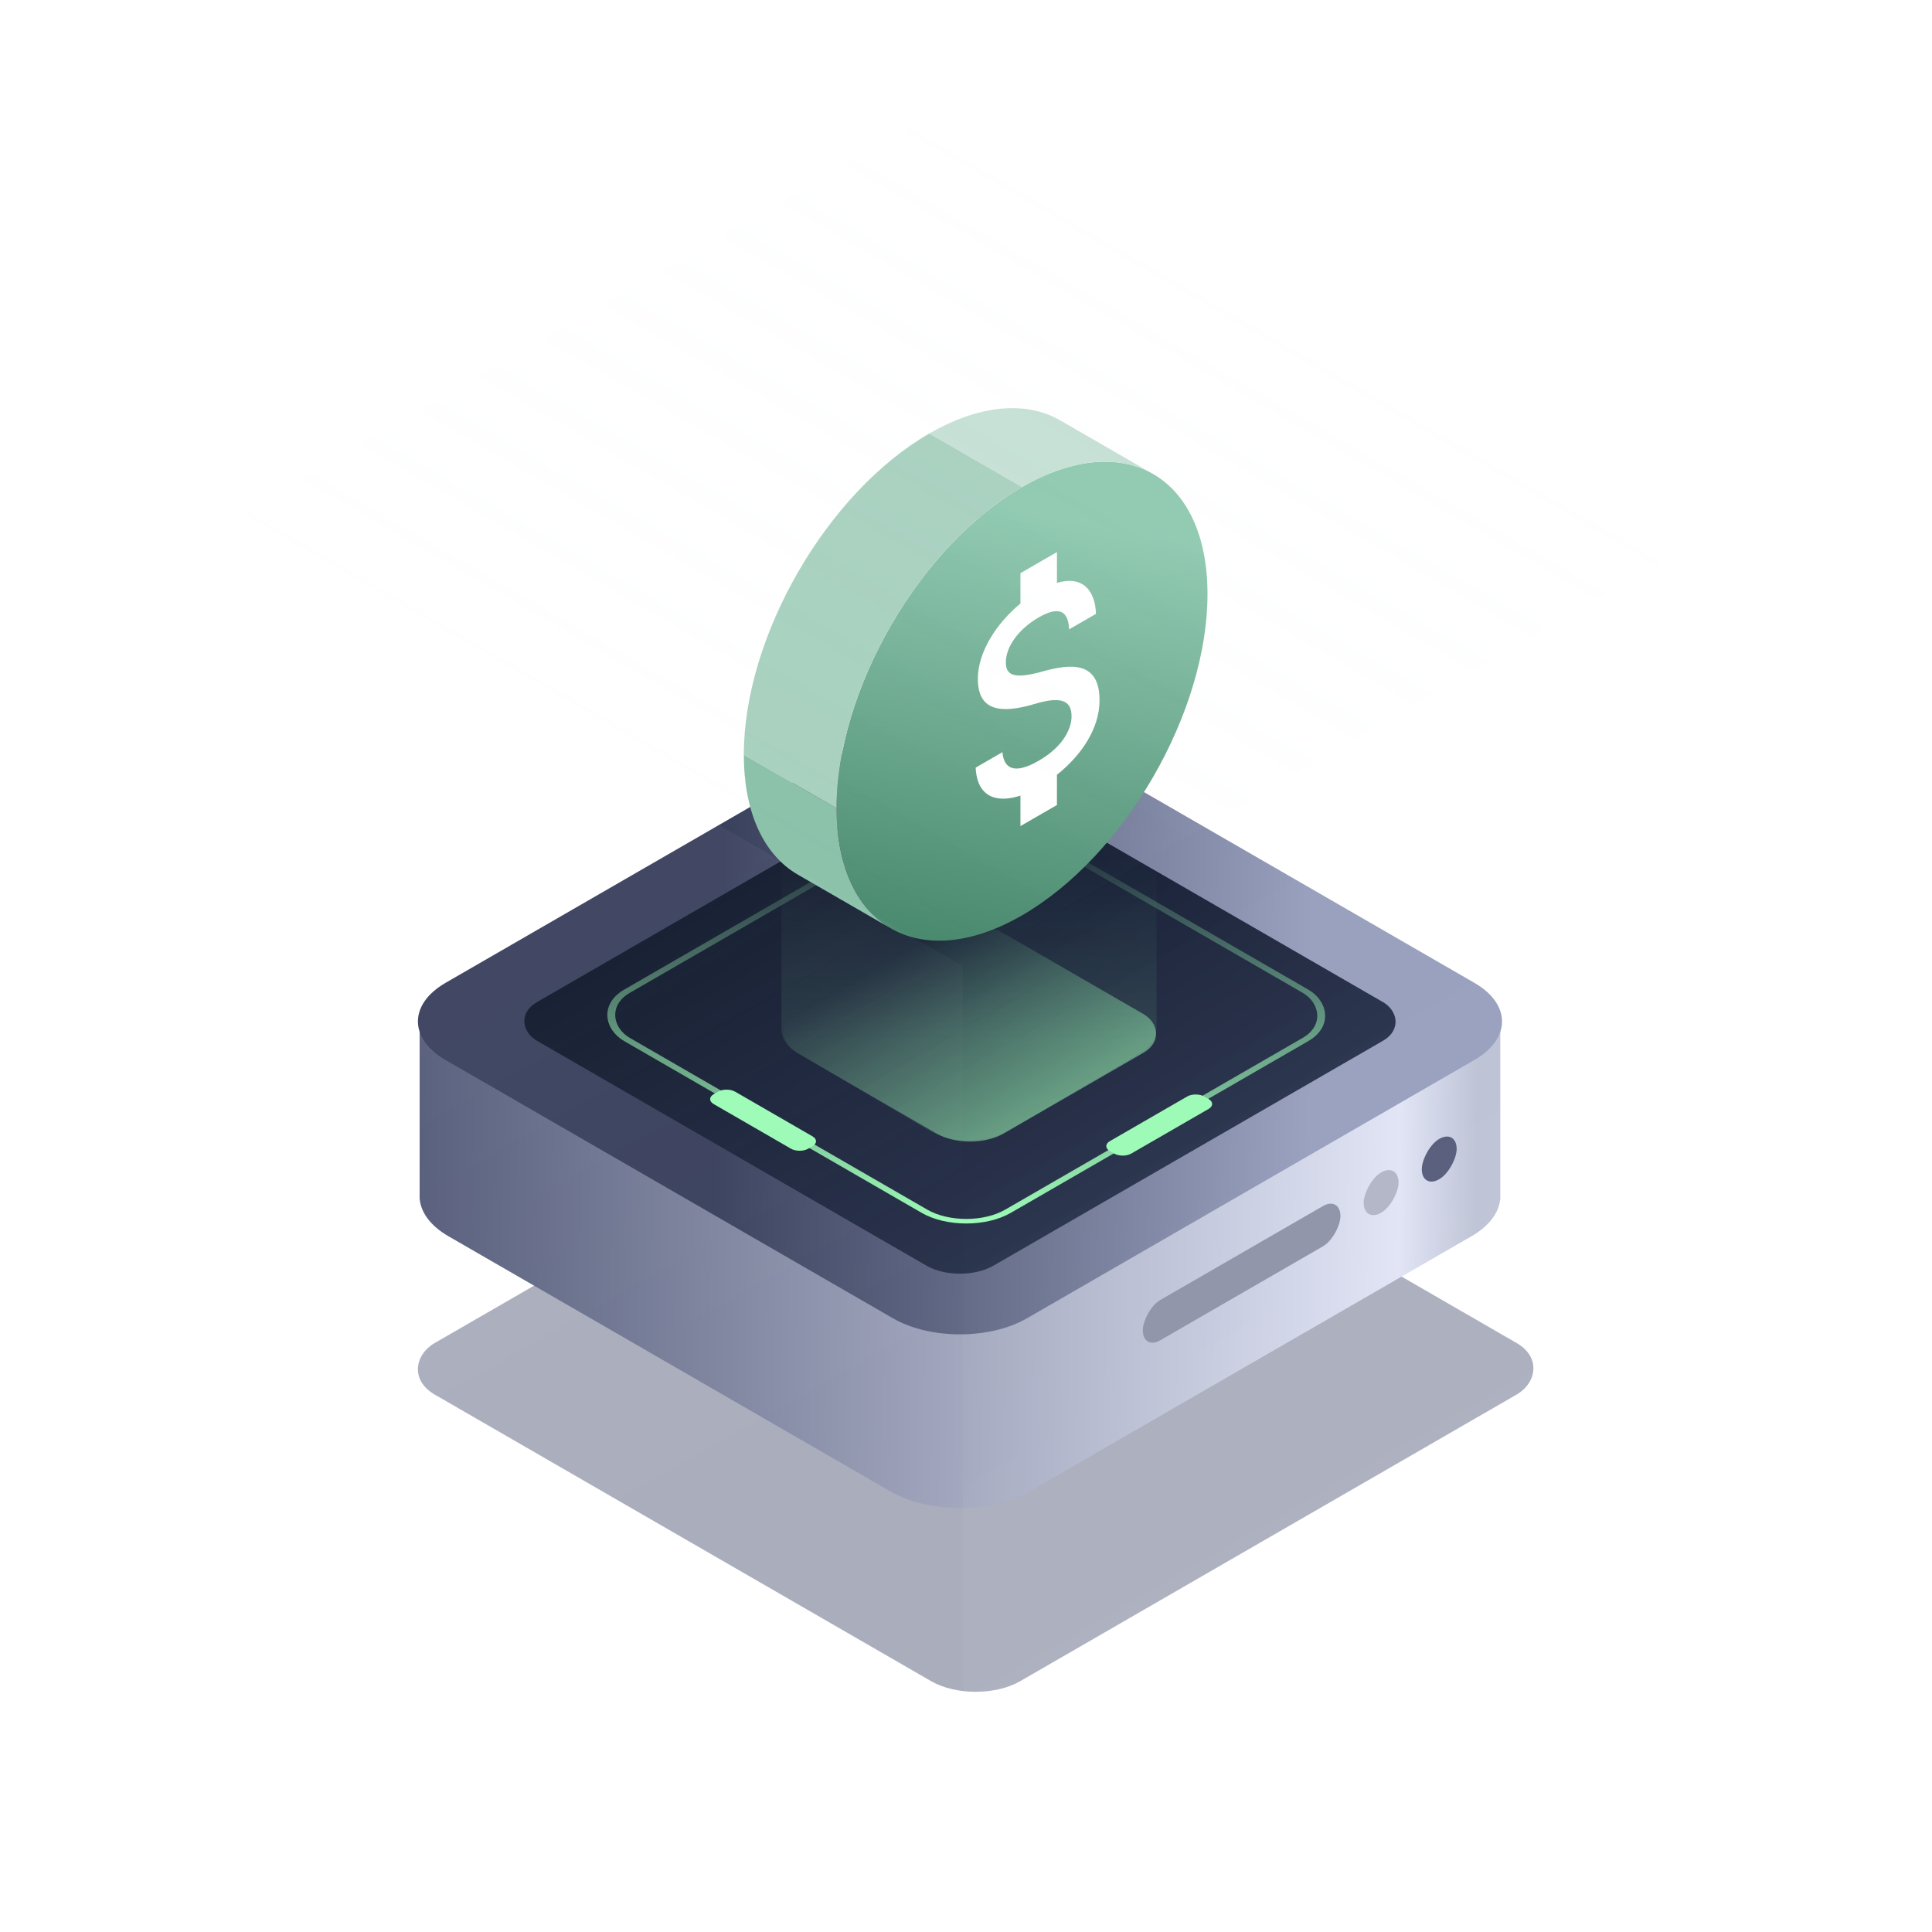 <svg width="300" height="300" viewBox="0 0 300 300" fill="none" xmlns="http://www.w3.org/2000/svg">
<g opacity="0.5" filter="url(#filter0_f_2989_21128)">
<rect width="105" height="105" rx="8" transform="matrix(0.866 0.5 -0.866 0.5 151.5 160.045)" fill="#555C7A"/>
</g>
<path d="M138.232 139.86C144.214 136.406 153.913 136.406 159.895 139.86L219.948 153.683L232.966 159.142L232.966 185.419C232.977 185.614 232.977 185.81 232.966 186.005L232.966 186.241L232.946 186.252C232.727 188.332 231.241 190.376 228.488 191.965L159.895 231.564C153.913 235.018 144.214 235.018 138.232 231.564L69.639 191.965C66.886 190.376 65.4 188.332 65.181 186.251L65.161 186.241V186.006C65.15 185.81 65.15 185.614 65.161 185.418V159.142L78.493 153.502L138.232 139.86Z" fill="url(#paint0_linear_2989_21128)"/>
<path d="M159.456 112.5C153.716 109.186 144.411 109.186 138.671 112.5L69.2 152.606C63.46 155.919 63.46 161.292 69.2 164.605L138.671 204.711C144.411 208.025 153.716 208.025 159.456 204.711L228.927 164.605C234.667 161.292 234.667 155.919 228.927 152.606L159.456 112.5Z" fill="url(#paint1_linear_2989_21128)"/>
<rect width="81.853" height="81.853" rx="6" transform="matrix(-0.866 0.5 0.866 0.5 149.063 117.682)" fill="url(#paint2_linear_2989_21128)"/>
<rect width="35.434" height="6.253" rx="3.127" transform="matrix(-0.866 0.5 -3.18817e-05 1 208.141 185.711)" fill="#8E93A8"/>
<rect width="6.254" height="6.254" rx="3.127" transform="matrix(-0.866 0.5 -3.18817e-05 1 217.166 180.499)" fill="#B2B5C5"/>
<rect width="6.254" height="6.254" rx="3.127" transform="matrix(-0.866 0.5 -3.18907e-05 1 226.19 175.289)" fill="#555C7A"/>
<rect y="0.5" width="68.326" height="68.326" rx="7.5" transform="matrix(-0.866 0.5 0.866 0.5 149.606 123.25)" stroke="url(#paint3_linear_2989_21128)"/>
<path d="M125.492 178.371C124.755 178.796 123.561 178.796 122.825 178.371L110.823 171.442C110.086 171.017 110.086 170.328 110.823 169.903L111.489 169.518C112.226 169.093 113.42 169.093 114.157 169.518L126.158 176.446C126.895 176.872 126.895 177.561 126.158 177.986L125.492 178.371Z" fill="#9CFBB6"/>
<path d="M187.003 170.27C186.266 169.845 185.072 169.845 184.335 170.27L172.334 177.199C171.597 177.624 171.597 178.313 172.334 178.739L173 179.123C173.737 179.549 174.931 179.549 175.667 179.123L187.669 172.195C188.406 171.769 188.406 171.08 187.669 170.655L187.003 170.27Z" fill="#9CFBB6"/>
<rect width="37.099" height="37.099" rx="6" transform="matrix(-0.866 0.5 0.866 0.5 150.63 141.917)" fill="url(#paint4_linear_2989_21128)" fill-opacity="0.5"/>
<path d="M179.52 113H179.59V159.914H179.538C179.535 161.218 178.691 162.521 177.005 163.516L156.569 175.577C153.192 177.57 147.717 177.57 144.34 175.577L123.904 163.516C122.218 162.521 121.374 161.218 121.371 159.914H121.343V120.218L121.389 113C121.234 114.415 122.072 115.859 123.904 116.941L144.34 129.002C147.717 130.995 153.192 130.995 156.569 129.002L177.005 116.941C178.837 115.859 179.675 114.415 179.52 113Z" fill="url(#paint5_linear_2989_21128)" fill-opacity="0.1"/>
<circle cx="33.255" cy="33.255" r="33.255" transform="matrix(-0.866 0.5 0 1 187.5 59)" fill="url(#paint6_linear_2989_21128)"/>
<path d="M179.064 73.61C173.441 70.364 166.07 71.372 158.7 75.628L144.3 67.314C151.67 63.058 159.041 62.05 164.664 65.296L179.064 73.61Z" fill="#C5E0D5"/>
<path d="M129.9 125.511C129.9 107.145 142.794 84.811 158.7 75.628L144.3 67.314C128.394 76.497 115.5 98.831 115.5 117.197L129.9 125.511Z" fill="#A9D1BF"/>
<path d="M138.335 144.156C132.711 140.909 129.9 134.021 129.9 125.511L115.5 117.197C115.5 125.708 118.311 132.595 123.935 135.842L138.335 144.156Z" fill="#8CC1AA"/>
<path d="M161.855 104.273C157.565 105.462 156.186 104.927 156.186 102.855C156.186 100.476 158.094 97.716 161.288 95.873C164.651 93.931 165.898 95.066 166.011 97.727L170.187 95.317C170.055 91.64 168.071 89.338 164.122 90.506V85.727L158.453 89V93.713C154.788 96.746 151.84 101.196 151.84 105.407C151.84 110.447 155.449 110.873 160.721 109.291C165.445 107.873 166.389 109.247 166.389 111.276C166.389 112.782 165.463 115.716 161.288 118.127C157.395 120.375 155.865 119.251 155.657 116.796L151.5 119.196C151.727 123.844 154.826 124.738 158.453 123.538V128.273L164.122 125V120.309C167.806 117.375 170.735 113.218 170.735 108.746C170.735 102.549 166.144 103.084 161.855 104.273Z" fill="white"/>
<g opacity="0.1">
<rect width="135.075" height="135.007" transform="matrix(-0.866 0.5 -3.18563e-05 1 266.5 82.486)" fill="url(#paint7_linear_2989_21128)"/>
<rect width="135.075" height="135.007" transform="matrix(-0.866 -0.5 3.18563e-05 1 149.5 149.991)" fill="url(#paint8_linear_2989_21128)"/>
<rect width="135.075" height="135.075" transform="matrix(-0.866 -0.5 -0.866 0.5 266.5 82.5)" fill="url(#paint9_linear_2989_21128)"/>
</g>
<defs>
<filter id="filter0_f_2989_21128" x="39.624" y="137.388" width="223.752" height="150.309" filterUnits="userSpaceOnUse" color-interpolation-filters="sRGB">
<feFlood flood-opacity="0" result="BackgroundImageFix"/>
<feBlend mode="normal" in="SourceGraphic" in2="BackgroundImageFix" result="shape"/>
<feGaussianBlur stdDeviation="12.5" result="effect1_foregroundBlur_2989_21128"/>
</filter>
<linearGradient id="paint0_linear_2989_21128" x1="229.195" y1="190.954" x2="65.17" y2="188.929" gradientUnits="userSpaceOnUse">
<stop stop-color="#BDC2D5"/>
<stop offset="0.073" stop-color="#E0E4F5"/>
<stop offset="1" stop-color="#555C7A"/>
</linearGradient>
<linearGradient id="paint1_linear_2989_21128" x1="204.069" y1="137.359" x2="112.239" y2="135.333" gradientUnits="userSpaceOnUse">
<stop stop-color="#98A0BE"/>
<stop offset="1" stop-color="#3A415D"/>
</linearGradient>
<linearGradient id="paint2_linear_2989_21128" x1="40.926" y1="0" x2="40.926" y2="81.853" gradientUnits="userSpaceOnUse">
<stop stop-color="#11192D"/>
<stop offset="1" stop-color="#29334C"/>
</linearGradient>
<linearGradient id="paint3_linear_2989_21128" x1="66.776" y1="66.731" x2="0.022" y2="-0.022" gradientUnits="userSpaceOnUse">
<stop stop-color="#9CFBB6"/>
<stop offset="0.937" stop-color="#9CFBB6" stop-opacity="0"/>
</linearGradient>
<linearGradient id="paint4_linear_2989_21128" x1="18.55" y1="0" x2="18.55" y2="37.099" gradientUnits="userSpaceOnUse">
<stop stop-color="#9DFBB7" stop-opacity="0"/>
<stop offset="1" stop-color="#9DFBB7"/>
</linearGradient>
<linearGradient id="paint5_linear_2989_21128" x1="150.466" y1="132.848" x2="150.466" y2="177.072" gradientUnits="userSpaceOnUse">
<stop stop-color="#9CFBB6" stop-opacity="0"/>
<stop offset="0.656" stop-color="#9CFBB6"/>
</linearGradient>
<linearGradient id="paint6_linear_2989_21128" x1="-1.22561e-06" y1="25.636" x2="31.381" y2="73.525" gradientUnits="userSpaceOnUse">
<stop stop-color="#8FC9B0"/>
<stop offset="1" stop-color="#4A8A6E"/>
</linearGradient>
<linearGradient id="paint7_linear_2989_21128" x1="67.537" y1="0" x2="67.537" y2="135.007" gradientUnits="userSpaceOnUse">
<stop stop-color="white" stop-opacity="0"/>
<stop offset="1" stop-color="white" stop-opacity="0.5"/>
</linearGradient>
<linearGradient id="paint8_linear_2989_21128" x1="135.082" y1="67.532" x2="67.321" y2="135.748" gradientUnits="userSpaceOnUse">
<stop stop-color="white" stop-opacity="0.5"/>
<stop offset="1" stop-color="white" stop-opacity="0"/>
</linearGradient>
<linearGradient id="paint9_linear_2989_21128" x1="67.537" y1="0" x2="67.537" y2="135.075" gradientUnits="userSpaceOnUse">
<stop stop-color="white" stop-opacity="0.5"/>
<stop offset="1" stop-color="#DBE5F3" stop-opacity="0"/>
<stop offset="1" stop-color="white" stop-opacity="0"/>
</linearGradient>
</defs>
</svg>
